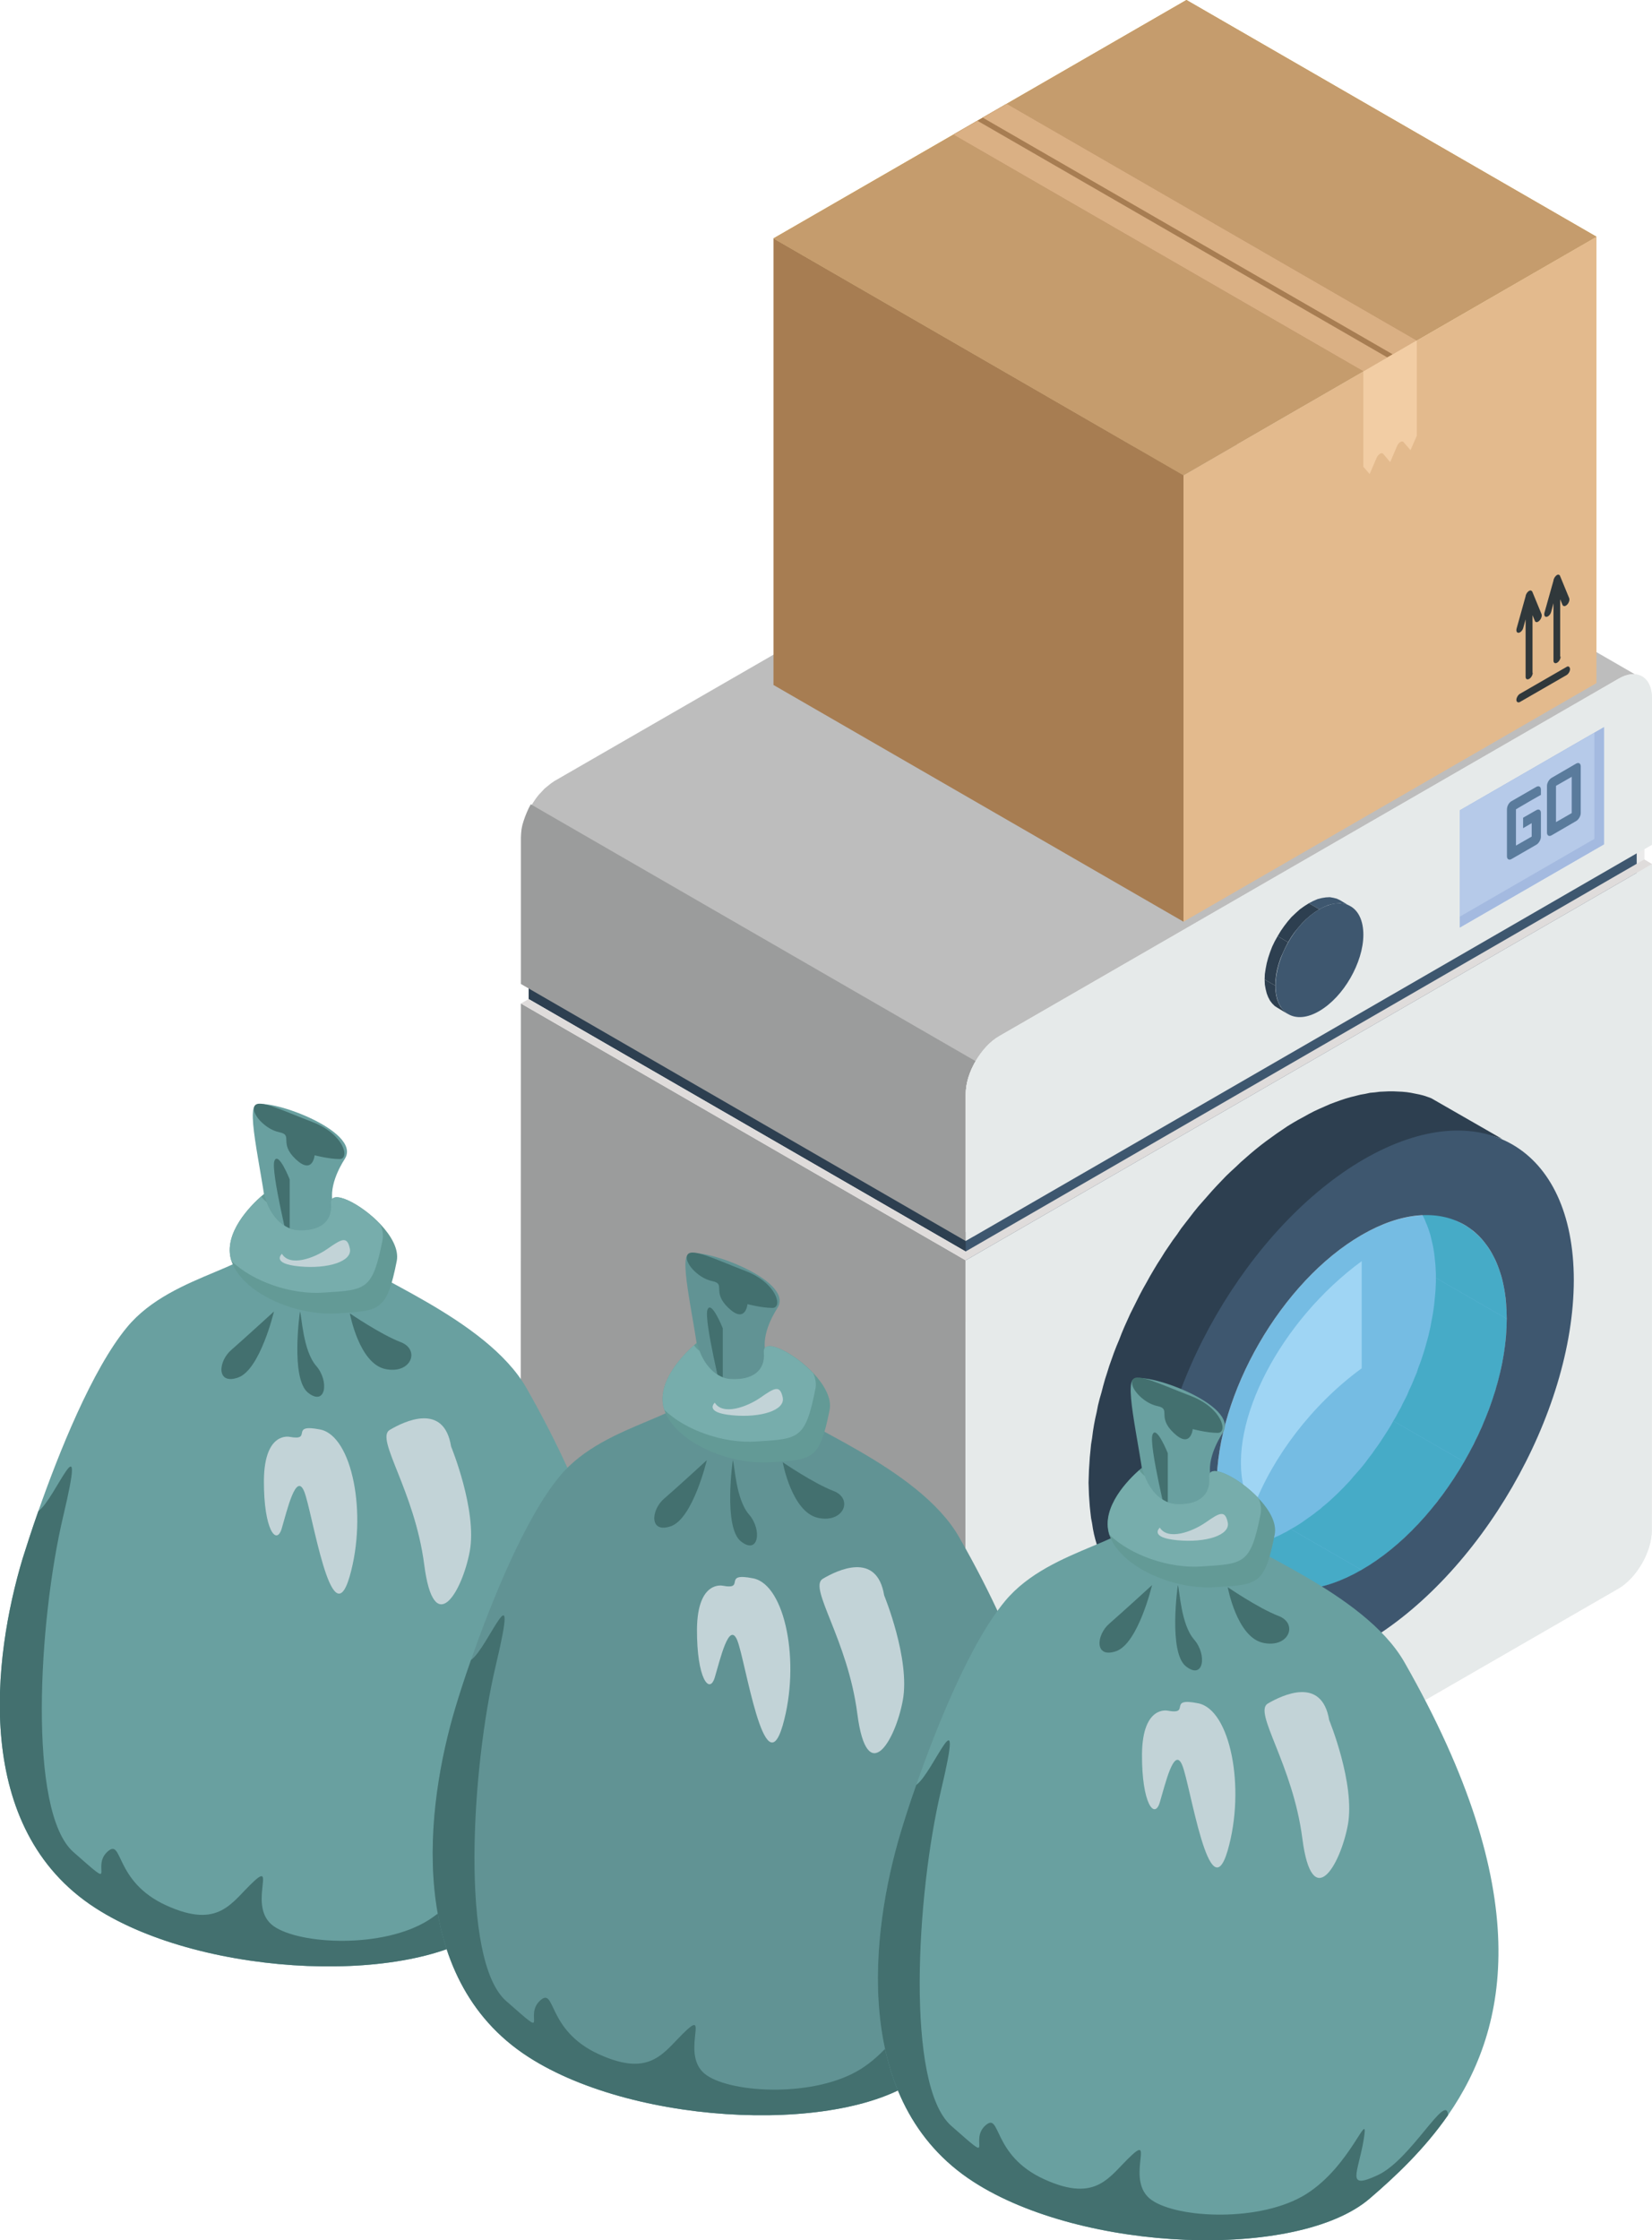 <?xml version="1.0" encoding="utf-8"?>
<!-- Generator: Adobe Illustrator 27.2.0, SVG Export Plug-In . SVG Version: 6.00 Build 0)  -->
<svg version="1.1" id="Layer_1" xmlns="http://www.w3.org/2000/svg" xmlns:xlink="http://www.w3.org/1999/xlink" x="0px" y="0px"
	 viewBox="0 0 78.81 106.85" style="enable-background:new 0 0 78.81 106.85;" xml:space="preserve">
<style type="text/css">
	.st0{fill-rule:evenodd;clip-rule:evenodd;fill:#9B9C9C;}
	.st1{fill-rule:evenodd;clip-rule:evenodd;fill:#EBEBEB;}
	.st2{fill-rule:evenodd;clip-rule:evenodd;fill:#BDBDBD;}
	.st3{fill-rule:evenodd;clip-rule:evenodd;fill:#2D3F50;}
	.st4{fill-rule:evenodd;clip-rule:evenodd;fill:#DFDCDB;}
	.st5{fill-rule:evenodd;clip-rule:evenodd;fill:#E6EAEA;}
	.st6{fill-rule:evenodd;clip-rule:evenodd;fill:#3E576F;}
	.st7{fill-rule:evenodd;clip-rule:evenodd;fill:#5F9EB5;}
	.st8{fill-rule:evenodd;clip-rule:evenodd;fill:#B6CAE9;}
	.st9{fill-rule:evenodd;clip-rule:evenodd;fill:#A4BAE0;}
	.st10{fill-rule:evenodd;clip-rule:evenodd;fill:#5A7B9C;}
	.st11{fill-rule:evenodd;clip-rule:evenodd;fill:#75BCE3;}
	.st12{fill-rule:evenodd;clip-rule:evenodd;fill:#9FD5F4;}
	.st13{fill-rule:evenodd;clip-rule:evenodd;fill:#46ABC7;}
	.st14{fill-rule:evenodd;clip-rule:evenodd;fill:#8DB1D5;}
	.st15{fill:#69A0A0;}
	.st16{fill:#43706F;}
	.st17{fill:#C2D3D7;}
	.st18{fill:#639A96;}
	.st19{fill:#77ADAC;}
	.st20{fill:#619394;}
	.st21{fill-rule:evenodd;clip-rule:evenodd;fill:#CF992A;}
	.st22{fill-rule:evenodd;clip-rule:evenodd;fill:#A77D52;}
	.st23{fill-rule:evenodd;clip-rule:evenodd;fill:#E3BA8D;}
	.st24{fill-rule:evenodd;clip-rule:evenodd;fill:#C59C6D;}
	.st25{fill-rule:evenodd;clip-rule:evenodd;fill:#DAB084;}
	.st26{fill-rule:evenodd;clip-rule:evenodd;fill:#F2CDA4;}
	.st27{fill-rule:evenodd;clip-rule:evenodd;fill:#30383B;}
</style>
<g>
	<polygon class="st0" points="46.07,60.11 24.85,47.86 24.84,79.63 46.05,91.88 	"/>
	<polygon class="st0" points="46.05,91.88 24.84,79.63 24.85,79.81 24.87,79.98 24.91,80.14 24.96,80.27 25.03,80.4 25.11,80.5 
		25.2,80.59 25.31,80.67 46.53,92.92 46.42,92.84 46.33,92.75 46.25,92.65 46.18,92.52 46.13,92.39 46.09,92.23 46.06,92.06 	"/>
	<polygon class="st1" points="78.81,41.21 57.59,28.96 57.23,29.17 78.45,41.41 	"/>
	<polygon class="st2" points="78.34,32.36 57.12,20.11 57.01,20.05 56.88,20.02 56.75,20 56.61,20.01 56.47,20.03 56.31,20.07 
		56.15,20.13 55.99,20.22 53.78,21.49 26.45,37.25 26.29,37.36 26.14,37.48 25.98,37.61 25.84,37.76 25.69,37.92 25.56,38.09 
		25.44,38.27 25.32,38.46 46.54,50.7 46.65,50.52 46.78,50.34 46.91,50.17 47.05,50.01 47.2,49.86 47.35,49.73 47.51,49.61 
		47.68,49.51 75,33.74 77.21,32.47 77.37,32.39 77.53,32.33 77.68,32.28 77.83,32.26 77.97,32.25 78.1,32.27 78.23,32.31 	"/>
	<rect x="37.07" y="31.03" transform="matrix(0.5 -0.866 0.866 0.5 -18.954 53.746)" class="st1" width="0" height="24.5"/>
	<path class="st1" d="M26.45,37.16L26.45,37.16L26.45,37.16z M47.68,49.41"/>
	<path class="st1" d="M24.85,39.94L24.85,39.94L24.85,39.94z M46.07,52.19"/>
	
		<rect x="35.46" y="33.81" transform="matrix(0.5 -0.866 0.866 0.5 -22.165 53.746)" class="st1" width="0" height="24.5"/>
	<polygon class="st3" points="46.43,58.97 25.22,46.72 25.22,47.65 46.43,59.9 	"/>
	<polygon class="st0" points="24.85,39.94 24.85,46.93 46.07,59.19 46.07,52.19 46.08,52 46.1,51.8 46.14,51.6 46.19,51.4 
		46.26,51.2 46.34,51 46.44,50.8 46.54,50.61 25.32,38.36 25.22,38.55 25.13,38.75 25.05,38.95 24.98,39.15 24.92,39.35 
		24.88,39.55 24.86,39.75 	"/>
	<polygon class="st4" points="46.43,59.9 25.22,47.65 24.85,47.86 46.07,60.11 	"/>
	<path class="st1" d="M46.07,60.11l-0.02,31.77c0,0.51,0.18,0.87,0.48,1.04c0.29,0.17,0.69,0.14,1.13-0.11L77.2,75.77
		c0.44-0.25,0.84-0.7,1.13-1.2c0.29-0.5,0.47-1.07,0.47-1.58l0.01-31.78l-0.36,0.21v-0.93l0.36-0.21l0-6.98
		c0-0.51-0.18-0.87-0.47-1.04c-0.29-0.17-0.69-0.15-1.13,0.11L75,33.65L47.68,49.41l0,0l0,0l0,0c-0.44,0.25-0.84,0.69-1.14,1.2
		c-0.29,0.51-0.47,1.07-0.47,1.58h0l0,0h0v7l0.37-0.21v0.93L46.07,60.11z"/>
	<path class="st5" d="M46.07,60.11l-0.02,31.77c0,0.51,0.18,0.87,0.48,1.04c0.29,0.17,0.69,0.14,1.13-0.11L77.2,75.77
		c0.44-0.25,0.84-0.7,1.13-1.2c0.29-0.5,0.47-1.07,0.47-1.58l0.01-31.78L46.07,60.11z"/>
	<path class="st5" d="M46.07,52.19v7l32.74-18.9l0-6.98c0-0.51-0.18-0.87-0.47-1.04c-0.29-0.17-0.69-0.15-1.13,0.11L75,33.65
		L47.68,49.41l0,0l0,0l0,0c-0.45,0.25-0.84,0.69-1.14,1.2C46.25,51.12,46.07,51.68,46.07,52.19L46.07,52.19L46.07,52.19L46.07,52.19
		z"/>
	<g>
		<polygon class="st6" points="64.42,43.23 63.92,42.93 63.77,42.86 63.61,42.82 63.44,42.79 63.25,42.8 63.06,42.83 62.86,42.88 
			62.65,42.97 62.44,43.08 62.94,43.37 63.15,43.26 63.36,43.17 63.56,43.12 63.76,43.09 63.94,43.08 64.11,43.11 64.27,43.15 		"/>
		<polygon class="st3" points="62.94,43.37 62.44,43.08 62.22,43.22 62.01,43.37 61.81,43.55 61.61,43.74 61.43,43.95 61.26,44.17 
			61.1,44.4 60.95,44.65 61.45,44.94 61.6,44.69 61.76,44.46 61.94,44.24 62.12,44.03 62.31,43.84 62.52,43.66 62.72,43.51 		"/>
		<polygon class="st3" points="61.45,44.94 60.95,44.65 60.81,44.9 60.69,45.15 60.59,45.41 60.5,45.68 60.43,45.94 60.38,46.2 
			60.34,46.46 60.33,46.72 60.84,47.01 60.85,46.75 60.88,46.49 60.93,46.23 61,45.97 61.09,45.7 61.2,45.45 61.32,45.19 		"/>
		<polygon class="st3" points="60.84,47.01 60.33,46.72 60.34,46.96 60.38,47.18 60.43,47.38 60.5,47.56 60.59,47.73 60.69,47.86 
			60.81,47.98 60.95,48.07 61.45,48.37 61.32,48.27 61.2,48.15 61.09,48.02 61,47.85 60.93,47.67 60.88,47.47 60.85,47.25 		"/>
		
			<rect x="64.17" y="46.22" transform="matrix(0.502 -0.865 0.865 0.502 -8.28 78.625)" class="st7" width="0" height="0.58"/>
		<polygon class="st7" points="64.44,43.24 63.94,42.94 63.92,42.93 64.42,43.23 		"/>
	</g>
	<path class="st6" d="M64.42,43.22c-0.38-0.22-0.91-0.18-1.48,0.15c-0.58,0.33-1.11,0.91-1.48,1.57c-0.38,0.66-0.61,1.4-0.61,2.07
		c0,0.67,0.23,1.14,0.61,1.36c0.38,0.22,0.9,0.19,1.48-0.15c0.58-0.34,1.1-0.91,1.48-1.57l0,0l0,0c0.38-0.66,0.62-1.4,0.62-2.07
		c0-0.66-0.23-1.13-0.6-1.35L64.42,43.22z"/>
	<polygon class="st6" points="46.07,59.19 78.08,40.7 78.08,41.63 46.07,60.11 	"/>
	<polygon class="st4" points="45.7,59.9 78.44,40.99 78.81,41.21 46.07,60.11 	"/>
	<g>
		<polygon class="st8" points="69.64,38.65 76.52,34.68 76.52,40.27 69.64,44.24 		"/>
		<polygon class="st9" points="69.64,38.65 76.52,34.68 76.52,40.27 69.64,44.24 		"/>
		<polygon class="st8" points="69.64,38.65 76.06,34.95 76.06,40.01 69.64,43.72 		"/>
		<path class="st10" d="M74.02,37.1l1.17-0.68l0,0c0.12-0.07,0.22-0.01,0.22,0.13v2.23v0c0,0.14-0.1,0.31-0.22,0.38l-1.17,0.68l0,0
			c-0.12,0.07-0.22,0.01-0.22-0.13v-2.23v0C73.8,37.34,73.9,37.17,74.02,37.1L74.02,37.1z M74.98,37.05l-0.75,0.43v1.73l0.75-0.43
			V37.05z"/>
		<path class="st10" d="M72.11,38.21l1.18-0.68l0,0c0.12-0.07,0.22-0.01,0.22,0.13v0.25l-0.44,0.25l-0.65,0.38l-0.1,0.06v1.73
			l0.75-0.43v-0.09v-0.55l-0.41,0.24v-0.5l0.63-0.36l0,0c0.12-0.07,0.22-0.01,0.22,0.13v0.13v0.93v0.08v0c0,0.14-0.1,0.31-0.22,0.38
			l-1.18,0.68l0,0c-0.12,0.07-0.22,0.01-0.22-0.13v-2.23v0C71.89,38.45,71.98,38.28,72.11,38.21z"/>
	</g>
	<polygon class="st3" points="61.93,53.41 62.19,53.27 62.44,53.13 62.69,53 62.95,52.88 63.2,52.77 63.45,52.66 63.69,52.57 
		63.94,52.48 64.18,52.4 64.42,52.33 64.66,52.27 64.9,52.21 65.13,52.17 65.36,52.12 65.59,52.1 65.82,52.07 66.04,52.06 
		66.26,52.05 66.47,52.05 66.69,52.06 66.9,52.07 67.11,52.09 67.31,52.12 67.51,52.16 67.71,52.2 67.91,52.25 68.09,52.31 
		68.28,52.38 71.66,54.32 71.47,54.26 71.28,54.2 71.08,54.15 70.89,54.11 70.69,54.07 70.48,54.04 70.27,54.02 70.06,54 
		69.85,53.99 69.63,54 69.41,54 69.19,54.02 68.96,54.05 68.74,54.08 68.51,54.12 68.27,54.16 68.04,54.22 67.8,54.28 67.56,54.35 
		67.31,54.43 67.07,54.52 66.83,54.61 66.58,54.72 66.32,54.83 66.07,54.95 65.82,55.08 65.56,55.22 65.3,55.36 65.05,55.51 
		64.79,55.67 64.53,55.83 64.28,56.01 64.03,56.19 63.78,56.37 63.53,56.56 63.29,56.75 63.05,56.96 62.81,57.16 62.57,57.37 
		62.33,57.59 62.1,57.82 61.87,58.04 61.64,58.28 61.41,58.51 61.19,58.75 60.97,59 60.76,59.25 60.54,59.5 60.33,59.76 
		60.12,60.02 59.92,60.28 59.72,60.55 59.52,60.82 59.32,61.1 59.14,61.38 58.95,61.66 58.77,61.95 58.59,62.23 58.41,62.52 
		58.24,62.81 58.07,63.11 57.91,63.41 57.75,63.71 57.59,64.01 57.44,64.31 57.3,64.61 57.15,64.92 57.02,65.23 56.89,65.54 
		56.76,65.85 56.63,66.16 56.52,66.47 56.4,66.78 56.3,67.09 56.19,67.41 56.1,67.72 56,68.03 55.92,68.34 55.84,68.66 55.76,68.97 
		55.69,69.29 55.62,69.6 55.57,69.91 55.52,70.22 55.47,70.53 55.43,70.84 55.39,71.15 55.36,71.45 55.34,71.76 55.32,72.06 
		55.31,72.36 55.31,72.66 55.31,72.96 55.32,73.25 55.34,73.53 55.36,73.81 55.39,74.09 55.43,74.35 55.47,74.62 55.52,74.87 
		55.57,75.12 55.62,75.36 55.69,75.6 55.76,75.83 55.84,76.06 55.92,76.28 56,76.49 56.1,76.7 56.19,76.9 56.3,77.09 56.4,77.28 
		56.52,77.47 56.63,77.64 56.76,77.81 56.89,77.97 57.02,78.13 57.15,78.28 57.3,78.42 57.44,78.55 54.07,76.61 53.92,76.47 
		53.78,76.32 53.64,76.18 53.51,76.02 53.39,75.86 53.26,75.69 53.14,75.52 53.03,75.33 52.92,75.15 52.82,74.95 52.72,74.75 
		52.63,74.54 52.55,74.33 52.46,74.11 52.38,73.88 52.32,73.65 52.25,73.41 52.19,73.17 52.14,72.92 52.1,72.66 52.05,72.4 
		52.02,72.14 51.99,71.86 51.97,71.58 51.95,71.3 51.94,71.01 51.93,70.72 51.94,70.41 51.95,70.11 51.97,69.81 51.99,69.5 
		52.02,69.2 52.05,68.89 52.1,68.58 52.14,68.27 52.19,67.96 52.25,67.65 52.32,67.34 52.38,67.03 52.46,66.71 52.55,66.4 
		52.63,66.09 52.72,65.77 52.82,65.46 52.92,65.14 53.03,64.83 53.14,64.52 53.26,64.21 53.39,63.9 53.51,63.59 53.64,63.28 
		53.78,62.97 53.92,62.66 54.07,62.36 54.22,62.06 54.37,61.76 54.53,61.46 54.7,61.16 54.86,60.87 55.03,60.58 55.21,60.28 
		55.39,60 55.57,59.71 55.76,59.43 55.95,59.15 56.15,58.88 56.34,58.6 56.54,58.34 56.75,58.07 56.95,57.81 57.16,57.55 
		57.38,57.3 57.6,57.05 57.82,56.8 58.04,56.56 58.26,56.33 58.49,56.09 58.72,55.87 58.96,55.65 59.19,55.43 59.43,55.22 
		59.67,55.01 59.91,54.81 60.16,54.61 60.41,54.42 60.66,54.24 60.91,54.06 61.16,53.89 61.41,53.72 61.67,53.56 	"/>
	<path class="st11" d="M64.96,58.9c-3.82,2.21-6.92,7.57-6.92,11.98c0,4.41,3.1,6.2,6.92,4c3.82-2.21,6.92-7.57,6.92-11.98
		C71.88,58.49,68.78,56.7,64.96,58.9z"/>
	<path class="st12" d="M64.96,65.26C62.58,67,60.71,69.5,59.8,71.9c-0.2-0.23-0.36-0.52-0.46-0.93c-0.78-3.14,1.76-7.99,5.62-10.82
		V65.26z"/>
	<polygon class="st13" points="71.88,62.9 68.5,60.95 68.5,60.74 68.49,60.54 68.48,60.35 68.46,60.15 68.44,59.96 68.42,59.78 
		68.39,59.6 68.36,59.42 68.32,59.25 68.28,59.08 68.24,58.91 68.19,58.75 68.14,58.6 68.08,58.44 68.02,58.3 67.96,58.15 
		67.89,58.01 67.82,57.88 67.74,57.75 67.66,57.62 67.59,57.5 67.5,57.38 67.41,57.27 67.32,57.16 67.22,57.06 67.13,56.96 
		67.03,56.87 66.92,56.78 66.82,56.69 66.7,56.61 66.59,56.54 66.47,56.47 69.85,58.42 69.97,58.49 70.08,58.56 70.19,58.64 
		70.29,58.73 70.4,58.82 70.5,58.91 70.6,59.01 70.69,59.11 70.79,59.22 70.88,59.33 70.96,59.45 71.04,59.57 71.12,59.7 
		71.2,59.83 71.27,59.96 71.33,60.1 71.4,60.25 71.46,60.39 71.52,60.55 71.57,60.7 71.61,60.86 71.66,61.03 71.7,61.19 
		71.74,61.37 71.77,61.55 71.8,61.73 71.82,61.91 71.84,62.1 71.86,62.29 71.87,62.49 71.88,62.69 	"/>
	<polygon class="st13" points="60.06,75.37 56.69,73.42 56.81,73.49 56.93,73.55 57.05,73.6 57.18,73.65 57.31,73.7 57.44,73.74 
		57.57,73.78 57.71,73.8 57.85,73.83 57.99,73.85 58.14,73.87 58.28,73.88 58.43,73.88 58.58,73.88 58.73,73.87 58.89,73.87 
		59.04,73.85 59.2,73.83 59.36,73.8 59.52,73.77 59.68,73.73 59.85,73.68 60.02,73.64 60.19,73.58 60.36,73.52 60.53,73.45 
		60.7,73.38 60.87,73.3 61.05,73.22 61.22,73.13 61.4,73.04 61.58,72.93 64.96,74.88 64.78,74.99 64.6,75.08 64.42,75.17 
		64.25,75.25 64.07,75.33 63.9,75.4 63.73,75.47 63.56,75.53 63.39,75.58 63.23,75.63 63.06,75.68 62.9,75.71 62.74,75.75 
		62.58,75.77 62.42,75.79 62.26,75.81 62.11,75.82 61.96,75.83 61.81,75.83 61.66,75.83 61.51,75.81 61.37,75.8 61.22,75.78 
		61.09,75.76 60.95,75.72 60.82,75.69 60.68,75.65 60.55,75.6 60.43,75.55 60.3,75.49 60.18,75.44 	"/>
	<polygon class="st13" points="64.96,74.88 61.58,72.93 61.76,72.83 61.94,72.72 62.11,72.61 62.29,72.48 62.46,72.36 62.63,72.24 
		62.81,72.1 62.98,71.97 63.14,71.83 63.31,71.69 63.48,71.54 63.64,71.39 63.8,71.24 63.96,71.08 64.12,70.92 64.28,70.75 
		64.43,70.59 64.58,70.41 64.73,70.24 64.88,70.07 65.03,69.89 65.17,69.71 65.31,69.52 65.45,69.34 65.58,69.15 65.72,68.96 
		65.85,68.77 65.98,68.57 66.11,68.37 66.23,68.18 66.36,67.97 66.47,67.77 69.85,69.72 69.73,69.92 69.61,70.12 69.49,70.32 
		69.36,70.52 69.23,70.72 69.1,70.91 68.96,71.1 68.82,71.29 68.69,71.47 68.54,71.65 68.4,71.84 68.26,72.02 68.11,72.19 
		67.96,72.36 67.81,72.54 67.65,72.7 67.5,72.87 67.34,73.02 67.18,73.18 67.01,73.34 66.85,73.49 66.68,73.64 66.52,73.78 
		66.35,73.92 66.18,74.05 66.01,74.18 65.84,74.31 65.67,74.43 65.49,74.55 65.31,74.67 65.13,74.78 	"/>
	<polygon class="st13" points="69.85,69.72 66.47,67.77 66.59,67.57 66.7,67.36 66.82,67.15 66.92,66.94 67.03,66.73 67.13,66.53 
		67.22,66.31 67.32,66.1 67.41,65.89 67.5,65.67 67.59,65.46 67.66,65.24 67.74,65.03 67.82,64.81 67.89,64.59 67.96,64.37 
		68.02,64.16 68.08,63.94 68.14,63.73 68.19,63.51 68.24,63.29 68.28,63.07 68.32,62.86 68.36,62.64 68.39,62.43 68.42,62.21 
		68.44,62 68.46,61.79 68.48,61.58 68.49,61.37 68.5,61.16 68.5,60.95 71.88,62.9 71.88,63.11 71.87,63.32 71.86,63.52 71.84,63.73 
		71.82,63.95 71.8,64.16 71.77,64.38 71.74,64.59 71.7,64.81 71.66,65.02 71.61,65.24 71.57,65.46 71.52,65.67 71.46,65.89 
		71.4,66.11 71.33,66.33 71.27,66.54 71.2,66.76 71.12,66.97 71.04,67.19 70.96,67.41 70.88,67.62 70.79,67.84 70.69,68.05 
		70.6,68.26 70.5,68.47 70.4,68.69 70.29,68.89 70.19,69.1 70.08,69.31 69.97,69.51 	"/>
	<polygon class="st14" points="69.85,58.42 66.47,56.47 66.36,56.4 66.23,56.35 66.11,56.29 69.49,58.24 69.61,58.29 69.73,58.35 	
		"/>
	<path class="st6" d="M65.08,55.28c-5.52,3.19-10,10.94-10,17.32c0,6.38,4.47,8.97,9.99,5.78c5.53-3.19,10-10.94,10.01-17.32
		C75.08,54.69,70.61,52.1,65.08,55.28L65.08,55.28z M64.96,58.9c3.82-2.21,6.92-0.42,6.92,3.99c0,4.41-3.1,9.78-6.92,11.98
		c-3.82,2.21-6.92,0.42-6.92-4C58.04,66.48,61.14,61.11,64.96,58.9z"/>
</g>
<g>
	<g>
		<path class="st15" d="M27.19,87.82c-1.12,1.61-2.48,2.9-3.74,3.98c-3.43,2.94-13.68,2.57-18.9-0.8
			c-5.89-3.8-4.89-11.94-3.47-16.67C1.25,73.8,1.5,73,1.83,72.07C2.8,69.3,4.4,65.3,6.06,63.3c2.22-2.69,6.74-2.8,6.72-4.6
			c-0.03-1.8-1.02-5.45-0.63-5.95c0.4-0.51,5.16,1.17,4.3,2.52c-0.02,0.04-0.71,1.04-0.6,1.95c0.11,0.91,0.34,1.78,0.84,2.67
			c0.52,0.88,6.51,2.94,8.43,6.32C31.37,77.2,30.1,83.62,27.19,87.82z"/>
		<path class="st16" d="M14.92,53.52c1.49,0.57,1.79,1.76,1.28,1.76c-0.51,0-1.19-0.18-1.19-0.18s-0.09,0.96-0.91,0.18
			c-0.82-0.78-0.09-1.14-0.78-1.28c-0.68-0.14-1.38-0.92-1.17-1.26C12.36,52.41,13.43,52.95,14.92,53.52z"/>
		<path class="st16" d="M13.82,56.25v3.29c0,0-0.91-3.67-0.73-4.17C13.28,54.88,13.82,56.25,13.82,56.25z"/>
		<path class="st16" d="M14.31,62.55c0.09,0.22,0.14,1.86,0.77,2.59c0.64,0.73,0.46,1.96-0.39,1.28
			C13.85,65.73,14.31,62.55,14.31,62.55z"/>
		<path class="st16" d="M13.07,62.55c0,0-0.66,2.78-1.71,3.15c-1.05,0.37-0.96-0.78-0.32-1.32C11.68,63.82,13.07,62.55,13.07,62.55z
			"/>
		<path class="st17" d="M21.52,68.99c0,0,1.25,3.04,0.89,5c-0.37,1.96-1.71,4.21-2.17,0.65c-0.46-3.56-2.35-6.02-1.65-6.44
			C19.28,67.79,21.18,66.87,21.52,68.99z"/>
	</g>
	<path class="st17" d="M13.82,68.53c0,0-1.21-0.28-1.23,2.08c-0.01,2.36,0.6,3.13,0.85,2.29s0.68-2.71,1.07-1.77
		c0.39,0.94,1.3,7.05,2.17,4.06c0.86-2.99,0.12-6.7-1.4-7.01C13.76,67.88,14.96,68.74,13.82,68.53z"/>
	<path class="st16" d="M16.69,62.64c0,0,0.43,2.36,1.67,2.65c1.25,0.28,1.71-0.92,0.75-1.28C18.15,63.64,16.69,62.64,16.69,62.64z"
		/>
	<path class="st16" d="M27.19,87.82c-1.12,1.61-2.48,2.9-3.74,3.98c-3.43,2.94-13.68,2.57-18.9-0.8c-5.89-3.8-4.89-11.94-3.47-16.67
		C1.25,73.8,1.5,73,1.83,72.07c0.8-0.54,2.35-4.66,1.18,0.27C1.84,77.29,1.31,86.4,3.5,88.33c2.19,1.93,0.83,0.73,1.61,0
		c0.78-0.73,0.29,1.4,2.83,2.55c2.53,1.15,3.1-0.16,4.17-1.15c1.07-0.99-0.32,1.25,0.95,2.14c1.26,0.88,5.22,1.07,7.38-0.29
		c2.17-1.37,3-4.23,2.74-2.62c-0.26,1.62-0.9,2.45,0.67,1.72C25.43,89.94,27.12,86.69,27.19,87.82z"/>
	<path class="st18" d="M18.93,60.13c-0.48,2.41-0.79,2.38-2.81,2.51c-2.02,0.14-4.56-0.97-5.08-2.5c-0.43-1.33,0.97-2.68,1.42-3.08
		c0.08-0.07,0.14-0.12,0.14-0.12c0.03,0.14,0.07,0.26,0.13,0.39c0.28,0.75,0.84,1.3,1.46,1.34c1.06,0.07,1.69-0.39,1.61-1.27
		c-0.06-0.73,1.41-0.01,2.36,1C18.67,58.95,19.03,59.58,18.93,60.13z"/>
	<path class="st19" d="M18.25,59.14c-0.48,2.41-0.78,2.38-2.81,2.51c-1.55,0.11-3.39-0.53-4.4-1.51c-0.43-1.33,0.97-2.68,1.42-3.08
		c0.07,0.11,0.17,0.2,0.26,0.27c0.28,0.75,0.84,1.3,1.46,1.34c1.06,0.07,1.69-0.39,1.61-1.27c-0.06-0.73,1.41-0.01,2.36,1
		C18.26,58.66,18.29,58.91,18.25,59.14z"/>
	<path class="st17" d="M13.45,59.8c0,0-0.54,0.47,0.83,0.6s2.54-0.24,2.41-0.85c-0.13-0.61-0.39-0.46-1.05,0
		C14.99,60.01,13.83,60.43,13.45,59.8z"/>
</g>
<g>
	<g>
		<path class="st20" d="M47.84,94.92c-1.12,1.61-2.48,2.9-3.74,3.98c-3.43,2.94-13.68,2.57-18.9-0.8
			c-5.89-3.8-4.89-11.94-3.47-16.67c0.16-0.53,0.41-1.33,0.74-2.26c0.97-2.77,2.57-6.76,4.23-8.76c2.22-2.69,6.74-2.8,6.72-4.6
			c-0.03-1.8-1.02-5.45-0.63-5.95c0.4-0.51,5.16,1.17,4.3,2.52c-0.02,0.04-0.71,1.04-0.6,1.95c0.11,0.91,0.34,1.78,0.84,2.67
			c0.52,0.88,6.51,2.94,8.43,6.32C52.03,84.29,50.75,90.72,47.84,94.92z"/>
		<path class="st16" d="M35.57,60.62c1.49,0.57,1.79,1.76,1.28,1.76s-1.19-0.18-1.19-0.18s-0.09,0.96-0.91,0.18
			c-0.82-0.78-0.09-1.14-0.78-1.28c-0.68-0.14-1.38-0.92-1.17-1.26C33.01,59.51,34.09,60.05,35.57,60.62z"/>
		<path class="st16" d="M34.48,63.35v3.29c0,0-0.91-3.67-0.73-4.17C33.93,61.97,34.48,63.35,34.48,63.35z"/>
		<path class="st16" d="M34.96,69.64c0.09,0.22,0.14,1.86,0.77,2.59c0.64,0.73,0.46,1.96-0.39,1.28
			C34.5,72.83,34.96,69.64,34.96,69.64z"/>
		<path class="st16" d="M33.72,69.64c0,0-0.66,2.78-1.71,3.15c-1.05,0.37-0.96-0.78-0.32-1.32C32.33,70.92,33.72,69.64,33.72,69.64z
			"/>
		<path class="st17" d="M42.18,76.09c0,0,1.25,3.04,0.89,5s-1.71,4.21-2.17,0.65c-0.46-3.56-2.35-6.02-1.65-6.44
			C39.94,74.89,41.83,73.97,42.18,76.09z"/>
	</g>
	<path class="st17" d="M34.48,75.63c0,0-1.21-0.28-1.23,2.08c-0.01,2.36,0.6,3.13,0.85,2.29c0.25-0.83,0.68-2.71,1.07-1.77
		c0.39,0.94,1.3,7.05,2.17,4.06c0.86-2.99,0.12-6.7-1.4-7.01C34.41,74.97,35.61,75.84,34.48,75.63z"/>
	<path class="st16" d="M37.34,69.74c0,0,0.43,2.36,1.67,2.65c1.25,0.28,1.71-0.92,0.75-1.28C38.8,70.74,37.34,69.74,37.34,69.74z"/>
	<path class="st16" d="M47.84,94.92c-1.12,1.61-2.48,2.9-3.74,3.98c-3.43,2.94-13.68,2.57-18.9-0.8c-5.89-3.8-4.89-11.94-3.47-16.67
		c0.16-0.53,0.41-1.33,0.74-2.26c0.8-0.54,2.35-4.66,1.18,0.27c-1.17,4.95-1.7,14.06,0.49,15.99c2.19,1.93,0.83,0.73,1.61,0
		c0.78-0.73,0.29,1.4,2.83,2.55c2.53,1.15,3.1-0.16,4.17-1.15c1.07-0.99-0.32,1.25,0.95,2.14c1.26,0.88,5.22,1.07,7.38-0.3
		c2.17-1.37,3-4.23,2.74-2.62c-0.26,1.62-0.9,2.45,0.67,1.72C46.09,97.04,47.77,93.78,47.84,94.92z"/>
	<path class="st18" d="M39.58,67.23c-0.48,2.41-0.79,2.38-2.81,2.51c-2.02,0.14-4.56-0.97-5.08-2.5c-0.43-1.33,0.97-2.68,1.42-3.08
		c0.08-0.07,0.14-0.12,0.14-0.12c0.03,0.14,0.07,0.26,0.13,0.39c0.28,0.75,0.84,1.3,1.46,1.34c1.06,0.07,1.69-0.39,1.61-1.27
		c-0.06-0.73,1.41-0.01,2.36,1C39.32,66.05,39.68,66.68,39.58,67.23z"/>
	<path class="st19" d="M38.9,66.24c-0.48,2.41-0.78,2.38-2.81,2.51c-1.55,0.11-3.39-0.53-4.4-1.51c-0.43-1.33,0.97-2.68,1.42-3.08
		c0.07,0.11,0.17,0.2,0.26,0.27c0.28,0.75,0.84,1.3,1.46,1.34c1.06,0.07,1.69-0.39,1.61-1.27c-0.06-0.73,1.41-0.01,2.36,1
		C38.91,65.76,38.95,66.01,38.9,66.24z"/>
	<path class="st17" d="M34.1,66.9c0,0-0.54,0.47,0.83,0.6c1.37,0.13,2.54-0.24,2.41-0.85c-0.13-0.61-0.39-0.46-1.05,0
		S34.48,67.52,34.1,66.9z"/>
</g>
<g>
	<g>
		<path class="st15" d="M69.08,100.88c-1.12,1.61-2.48,2.9-3.74,3.98c-3.43,2.94-13.68,2.57-18.9-0.8
			c-5.89-3.8-4.89-11.94-3.47-16.67c0.16-0.53,0.41-1.33,0.74-2.26c0.97-2.77,2.57-6.76,4.23-8.76c2.22-2.69,6.74-2.8,6.72-4.6
			c-0.03-1.8-1.02-5.45-0.63-5.95c0.4-0.51,5.16,1.17,4.3,2.52c-0.02,0.04-0.71,1.04-0.6,1.95c0.11,0.91,0.34,1.78,0.84,2.67
			c0.52,0.88,6.5,2.94,8.43,6.32C73.26,90.25,71.99,96.68,69.08,100.88z"/>
		<path class="st16" d="M56.81,66.58c1.49,0.57,1.79,1.76,1.28,1.76s-1.19-0.18-1.19-0.18s-0.09,0.96-0.91,0.18
			c-0.82-0.78-0.09-1.14-0.78-1.28c-0.68-0.14-1.38-0.92-1.17-1.26C54.25,65.47,55.32,66.01,56.81,66.58z"/>
		<path class="st16" d="M55.71,69.31v3.29c0,0-0.91-3.67-0.73-4.17C55.16,67.93,55.71,69.31,55.71,69.31z"/>
		<path class="st16" d="M56.19,75.6c0.09,0.22,0.14,1.86,0.77,2.59c0.64,0.73,0.46,1.96-0.39,1.28
			C55.73,78.79,56.19,75.6,56.19,75.6z"/>
		<path class="st16" d="M54.96,75.6c0,0-0.66,2.78-1.71,3.15c-1.05,0.37-0.96-0.78-0.32-1.32C53.56,76.88,54.96,75.6,54.96,75.6z"/>
		<path class="st17" d="M63.41,82.04c0,0,1.25,3.04,0.89,5c-0.37,1.96-1.71,4.21-2.17,0.65c-0.46-3.56-2.35-6.02-1.65-6.44
			C61.17,80.85,63.06,79.93,63.41,82.04z"/>
	</g>
	<path class="st17" d="M55.71,81.59c0,0-1.21-0.28-1.23,2.08c-0.01,2.36,0.6,3.13,0.85,2.29c0.25-0.83,0.68-2.71,1.07-1.77
		c0.39,0.94,1.3,7.05,2.17,4.06c0.86-2.99,0.12-6.7-1.4-7.01C55.65,80.93,56.85,81.8,55.71,81.59z"/>
	<path class="st16" d="M58.57,75.7c0,0,0.43,2.36,1.67,2.65c1.25,0.28,1.71-0.92,0.75-1.28C60.03,76.7,58.57,75.7,58.57,75.7z"/>
	<path class="st16" d="M69.08,100.88c-1.12,1.61-2.48,2.9-3.74,3.98c-3.43,2.94-13.68,2.57-18.9-0.8
		c-5.89-3.8-4.89-11.94-3.47-16.67c0.16-0.53,0.41-1.33,0.74-2.26c0.8-0.54,2.35-4.66,1.18,0.27c-1.17,4.95-1.7,14.06,0.49,15.99
		c2.19,1.93,0.83,0.73,1.61,0c0.78-0.73,0.29,1.4,2.83,2.55c2.53,1.15,3.1-0.16,4.17-1.15c1.07-0.99-0.32,1.25,0.95,2.14
		c1.26,0.88,5.22,1.07,7.38-0.29c2.17-1.37,3-4.23,2.74-2.62c-0.26,1.62-0.9,2.45,0.67,1.72C67.32,103,69.01,99.74,69.08,100.88z"/>
	<path class="st18" d="M60.81,73.19c-0.48,2.41-0.79,2.38-2.81,2.51c-2.02,0.14-4.56-0.97-5.08-2.5c-0.43-1.33,0.97-2.68,1.42-3.08
		c0.08-0.07,0.14-0.12,0.14-0.12c0.03,0.14,0.07,0.26,0.13,0.39c0.28,0.75,0.84,1.3,1.46,1.34c1.06,0.07,1.69-0.39,1.61-1.27
		c-0.06-0.73,1.41-0.01,2.36,1C60.56,72.01,60.92,72.64,60.81,73.19z"/>
	<path class="st19" d="M60.14,72.2c-0.48,2.41-0.78,2.38-2.81,2.51c-1.55,0.11-3.39-0.53-4.4-1.51c-0.43-1.33,0.97-2.68,1.42-3.08
		c0.07,0.11,0.17,0.2,0.26,0.27c0.28,0.75,0.84,1.3,1.46,1.34c1.06,0.07,1.69-0.39,1.61-1.27c-0.06-0.73,1.41-0.01,2.36,1
		C60.15,71.71,60.18,71.97,60.14,72.2z"/>
	<path class="st17" d="M55.33,72.86c0,0-0.54,0.47,0.83,0.6c1.37,0.13,2.54-0.24,2.41-0.85c-0.13-0.61-0.39-0.46-1.05,0
		C56.87,73.06,55.72,73.48,55.33,72.86z"/>
</g>
<g>
	<polygon class="st21" points="76.16,11.29 56.6,0 36.9,11.37 56.46,22.66 	"/>
	<polygon class="st22" points="56.46,22.66 36.9,11.37 36.9,32.67 56.46,43.96 	"/>
	<polygon class="st23" points="76.16,32.58 76.16,11.29 56.46,22.67 56.46,43.96 	"/>
	<g>
		<polygon class="st24" points="46.88,5.61 56.6,0 76.16,11.29 66.44,16.9 		"/>
		<polygon class="st24" points="36.9,11.37 46.63,5.76 66.19,17.05 56.46,22.67 		"/>
	</g>
	<polygon class="st22" points="45.48,6.42 48.03,4.95 67.59,16.24 65.04,17.71 	"/>
	<g>
		<polygon class="st25" points="46.88,5.61 48.03,4.95 48.03,4.95 67.59,16.24 66.44,16.9 		"/>
		<polygon class="st25" points="46.63,5.76 66.19,17.05 65.04,17.71 45.48,6.42 		"/>
	</g>
	<path class="st26" d="M65.04,17.71v4.55l0.3,0.35l0.33-0.77c0.01-0.03,0.03-0.06,0.06-0.1c0.09-0.12,0.2-0.16,0.26-0.09l0.33,0.39
		l0.33-0.77c0.01-0.03,0.03-0.06,0.05-0.09c0.09-0.12,0.21-0.16,0.26-0.09l0.33,0.38l0.3-0.69v-4.55L65.04,17.71z"/>
	<path class="st27" d="M74.45,31.32c0,0.11-0.08,0.24-0.17,0.29c-0.09,0.05-0.17,0.01-0.17-0.1v-2.74L74,29.18
		c-0.03,0.12-0.13,0.23-0.22,0.24c-0.09,0.01-0.13-0.08-0.1-0.2l0.43-1.53c0.01-0.1,0.08-0.21,0.16-0.26l0.01-0.01h0l0,0l0,0l0,0h0
		h0l0,0c0.06-0.03,0.12-0.01,0.14,0.04l0.44,1.07c0.03,0.08-0.01,0.22-0.1,0.31c-0.09,0.09-0.18,0.09-0.22,0.01l-0.11-0.27V31.32
		L74.45,31.32z M73.12,32.09c0,0.11-0.08,0.24-0.17,0.29c-0.1,0.05-0.17,0.01-0.17-0.1v-2.74l-0.11,0.4
		c-0.03,0.12-0.13,0.23-0.22,0.24c-0.09,0.01-0.13-0.08-0.1-0.2l0.43-1.54c0.01-0.1,0.08-0.21,0.17-0.26
		c0.01-0.01,0.02-0.01,0.03-0.01l0,0l0,0l0,0h0c0.01,0,0.01,0,0.02-0.01c0.04,0,0.08,0.02,0.1,0.06l0,0l0.44,1.07
		c0.03,0.08-0.01,0.22-0.1,0.31c-0.09,0.09-0.18,0.1-0.22,0.01l-0.11-0.27V32.09L73.12,32.09z M74.73,31.81l-2.22,1.28
		c-0.09,0.05-0.17,0.19-0.17,0.29s0.08,0.15,0.17,0.1l2.22-1.28c0.09-0.05,0.17-0.18,0.17-0.29C74.89,31.8,74.82,31.75,74.73,31.81z
		"/>
</g>
</svg>
